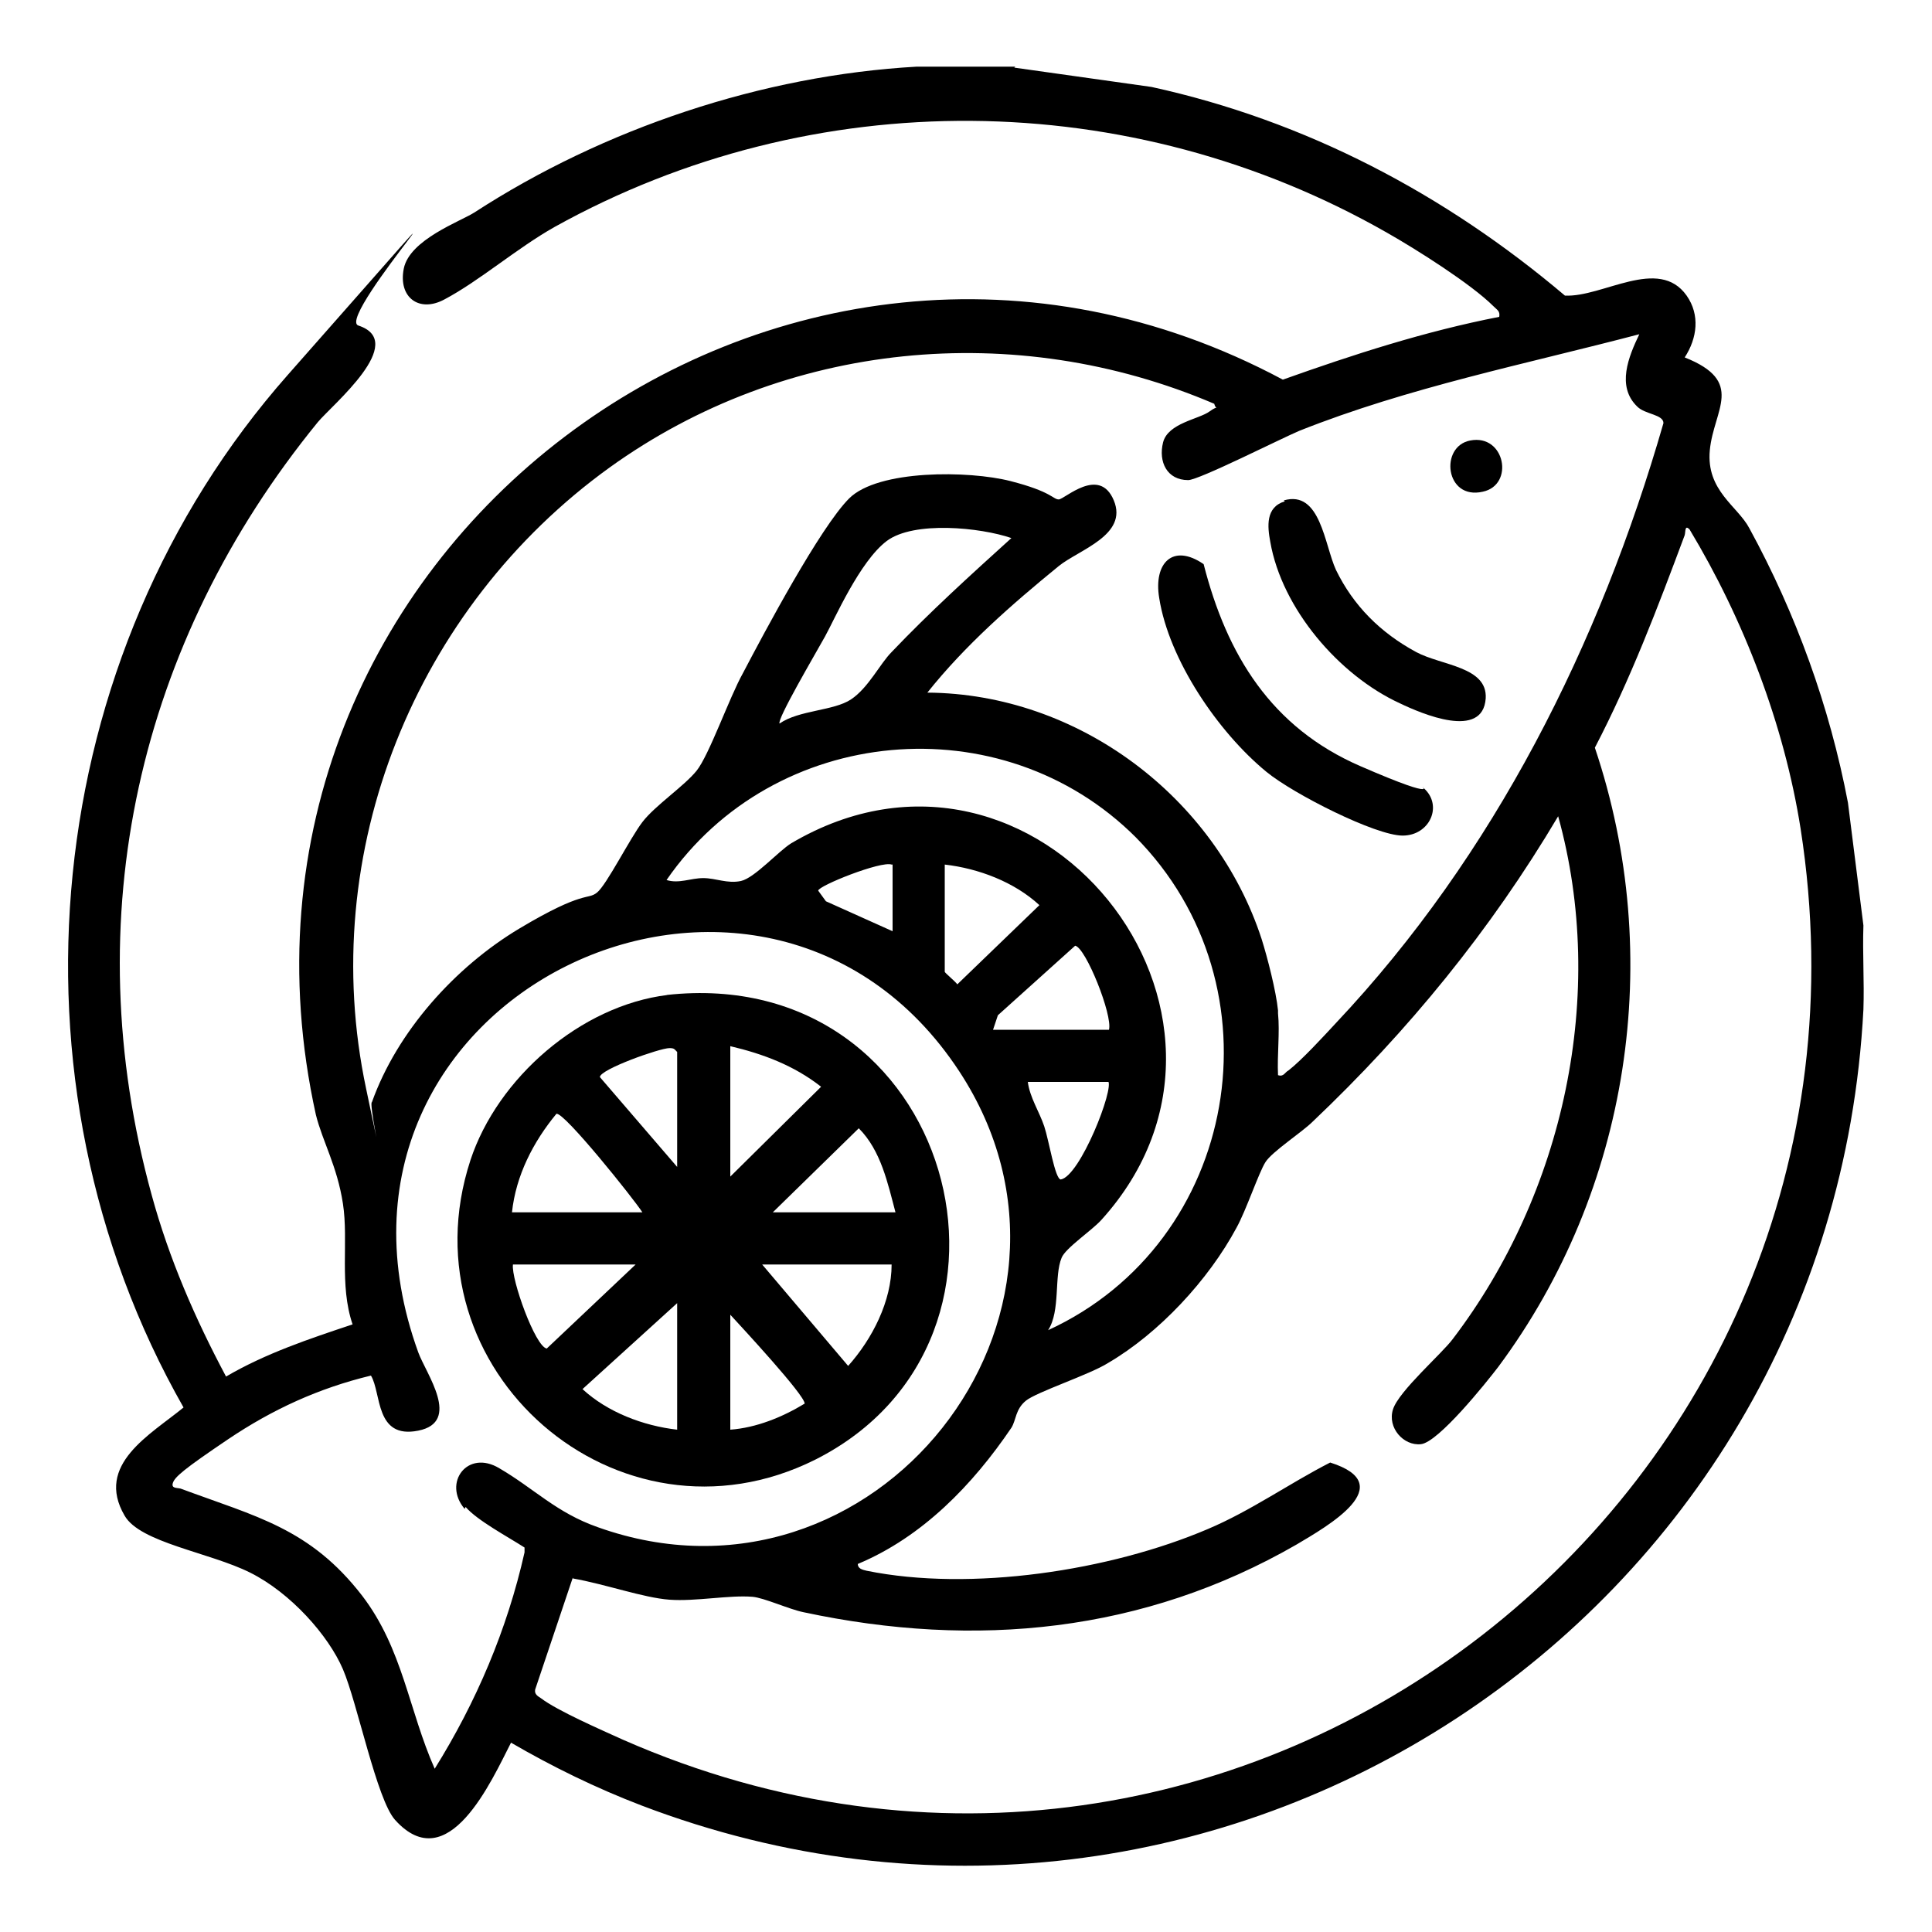 <?xml version="1.0" encoding="UTF-8"?>
<svg id="Livello_1" xmlns="http://www.w3.org/2000/svg" version="1.1" viewBox="0 0 200 200">
  <!-- Generator: Adobe Illustrator 29.1.0, SVG Export Plug-In . SVG Version: 2.1.0 Build 142)  -->
  <path d="M105,7l14.2,2c16,3.5,30.4,11.1,42.8,21.6,3.9.2,9.7-4.1,12.6,0,1.4,2,1.1,4.4-.2,6.4,6.3,2.5,3,5.4,2.6,9.6s2.9,5.8,4.1,8.1c4.8,8.8,8.3,18.4,10.2,28.4l1.6,12.7c-.1,2.9.1,5.8,0,8.7-3.3,63.2-67,105.1-126.5,82.4-4.7-1.8-9.2-4-13.5-6.5-2,3.9-6.5,14.1-12,8-1.9-2.1-3.9-12.1-5.4-15.6s-5.4-7.9-9.6-10-11.4-3.1-13-5.9c-3.1-5.3,2.7-8.4,6.1-11.2C-.3,111.8,4.1,67.9,29.8,38.8s4.7-5.9,7.3-5.1c5.2,1.7-2.7,8.2-4.2,10C14.3,66.5,7.8,95,15.7,123.7c1.8,6.6,4.5,12.8,7.7,18.8,4.1-2.4,8.6-3.9,13.1-5.4-1.4-4.1-.4-8.6-1-12.5s-2.1-6.4-2.8-9.2C19.9,57.5,80.8,11.5,132.8,39.3c7.3-2.6,14.7-5,22.4-6.5.1-.6-.2-.7-.6-1.1-2.3-2.3-8-5.9-11-7.6-26.6-15.2-59.4-15.5-86.2-.6-3.9,2.2-7.8,5.6-11.4,7.5-2.6,1.4-4.8-.2-4.2-3.2s5.9-4.9,7.3-5.8c13.4-8.7,29.8-14.2,45.8-15.1h10.2ZM132.3,104.9c.2,2-.1,4.3,0,6.4.6.2.7-.3,1.1-.5,1.4-1.1,3.6-3.5,4.9-4.9,16.4-17.4,27.3-39.2,33.9-62.1,0-.9-1.9-.9-2.7-1.7-2.2-2.1-.9-5.2.2-7.5-11.8,3.1-23.9,5.5-35.2,10-1.9.8-10.4,5.1-11.5,5.1-2.2,0-3.1-1.9-2.6-3.9s3.7-2.4,4.8-3.2.7,0,.5-.8c-20.6-8.8-44.4-6.5-62.6,6.6-20.1,14.5-30.4,39.8-25.2,64.3s0,1.4.6,1.4c2.6-7.3,8.6-14,15.3-18s7-2.9,8-3.7,3.4-5.6,4.7-7.3,4.3-3.7,5.6-5.3,3.4-7.6,4.8-10.1c2.2-4.2,8-15.1,11-18.1s12.4-2.9,16.7-1.8,4.4,1.9,5,1.9,4.2-3.5,5.7.1-3.6,5.1-5.7,6.8c-4.9,4-9.7,8.2-13.6,13.1,15.6.1,29.8,10.8,34.6,25.5.6,1.9,1.5,5.4,1.7,7.4ZM104.7,55.7c-3.2-1.1-10.1-1.8-12.9.3s-5.4,8.1-6.4,9.9-5,8.6-4.7,9c2-1.4,5.6-1.3,7.4-2.5s3-3.7,4.2-4.9c3.9-4.1,8.2-8,12.4-11.8ZM59.3,163.3l-3.9,11.6c-.1.5.3.7.6.9,1.7,1.3,6.3,3.3,8.5,4.3,64,28.1,132.6-25.6,121.9-94.3-1.7-10.8-5.9-21.7-11.5-31-.5-.5-.4.2-.5.6-2.8,7.5-5.6,14.9-9.3,22,7.3,21.7,3.6,45.8-10,64.1-1.3,1.7-6.2,7.8-8,8s-3.5-1.7-2.9-3.6,5.1-5.8,6.2-7.3c11.5-15.1,16-35.7,10.9-54.1-7,11.8-15.5,22.2-25.4,31.6-1.1,1.1-4.2,3.1-4.9,4.2s-2,5-3,6.8c-2.9,5.4-8,10.9-13.3,14-1.9,1.2-7.4,3-8.5,3.9s-1,2-1.5,2.8c-4,5.9-9.2,11.3-15.9,14.1,0,.5.5.6.9.7,10.8,2.2,25.2,0,35.3-4.3,4.5-1.9,8.4-4.7,12.7-6.9,7.3,2.3-.3,6.6-3.5,8.5-15.8,9.1-33.2,10.8-51,7-1.5-.3-4.1-1.5-5.3-1.6-2.4-.2-5.9.5-8.6.3s-6.6-1.6-10-2.2ZM117.6,86.7c-13.9-13.9-37.5-11.7-48.6,4.4,1.3.4,2.5-.2,3.8-.2s2.5.6,3.9.3,3.9-3.1,5.2-3.9c25.4-15,51.4,17.7,32.1,39-1,1.1-3.7,2.9-4.1,3.9-.8,1.9-.1,5.5-1.4,7.5,19.8-9.1,24.4-35.6,9-51.1ZM92.3,89.5c-1.1-.4-7.6,2.2-7.6,2.7l.8,1.1,6.9,3.1v-6.9ZM97.8,89.5v11.1c0,.1,1.1,1,1.3,1.3l8.5-8.2c-2.6-2.4-6.3-3.8-9.8-4.2ZM48.1,156.2c-2.3-2.7.3-6.2,3.6-4.2,3.6,2.1,5.9,4.6,10.2,6.1,28.6,10.2,54-21.9,37.4-47.2-20.3-30.9-69.4-7.9-56,29.1.8,2.2,4.5,7.2,0,8.1s-3.8-3.9-4.9-5.7c-5.4,1.3-10.2,3.5-14.8,6.6s-5.5,3.9-5.7,4.5.4.5.8.6c7.8,2.9,13.4,4.1,18.8,11.1,4.2,5.5,4.8,11.8,7.5,17.9,4.3-6.9,7.5-14.4,9.3-22.4v-.5c-1.7-1.1-4.9-2.8-6.1-4.2ZM114.8,106.6c.4-1.5-2.4-8.5-3.5-8.7l-8,7.2-.5,1.5h12ZM114.8,112h-8.4c.2,1.6,1.2,3.1,1.7,4.6s1.1,5.4,1.7,5.5c2-.3,5.6-9.5,4.9-10.2Z"/>
  <path d="M147.4,81.6c2,1.8.6,4.9-2.2,4.9s-11.3-4.3-14.1-6.6c-5-4.1-10.1-11.6-11.1-18-.6-3.6,1.4-5.7,4.6-3.5,2.4,9.4,7,16.9,16.2,20.9s5.8,1.6,6.6,2.3Z"/>
  <path d="M132.9,51.8c3.8-1.1,4.2,4.6,5.4,7.2,1.8,3.7,4.6,6.5,8.3,8.5,2.6,1.4,7.4,1.5,7.2,4.8-.3,4.3-6.6,1.6-8.9.5-6.3-2.9-12.2-9.8-13.4-16.7-.3-1.6-.5-3.6,1.5-4.2Z"/>
  <path d="M152.2,45.6c3.6-.7,4.6,4.6,1.3,5.3-3.9.9-4.5-4.7-1.3-5.3Z"/>
  <path d="M69,103c29.7-3.3,40.2,35.6,15.4,48.1-20.4,10.2-42.8-9.3-35.7-31,2.8-8.5,11.4-16,20.4-17.1ZM70.1,120.7v-11.8c-.3-.3-.3-.4-.8-.4-1,0-7.2,2.2-7.2,3l8,9.3ZM75.6,121.8l9.4-9.3c-2.8-2.2-6-3.4-9.4-4.2v13.4ZM66.5,125.5c-.9-1.4-8.1-10.4-8.9-10.2-2.4,2.9-4.2,6.4-4.6,10.2h13.4ZM92.7,125.5c-.8-3-1.5-6.4-3.8-8.7l-8.9,8.7h12.7ZM65.8,130.9h-12.7c-.2,1.5,2.3,8.5,3.5,8.7l9.2-8.7ZM92.3,130.9h-13.4l8.9,10.5c2.5-2.8,4.5-6.7,4.5-10.5ZM70.1,134.9l-9.8,8.9c2.6,2.4,6.3,3.8,9.8,4.2v-13.1ZM75.6,136v12c2.7-.2,5.4-1.3,7.7-2.7,0-.9-6.6-8-7.7-9.2Z"/>
</svg>
